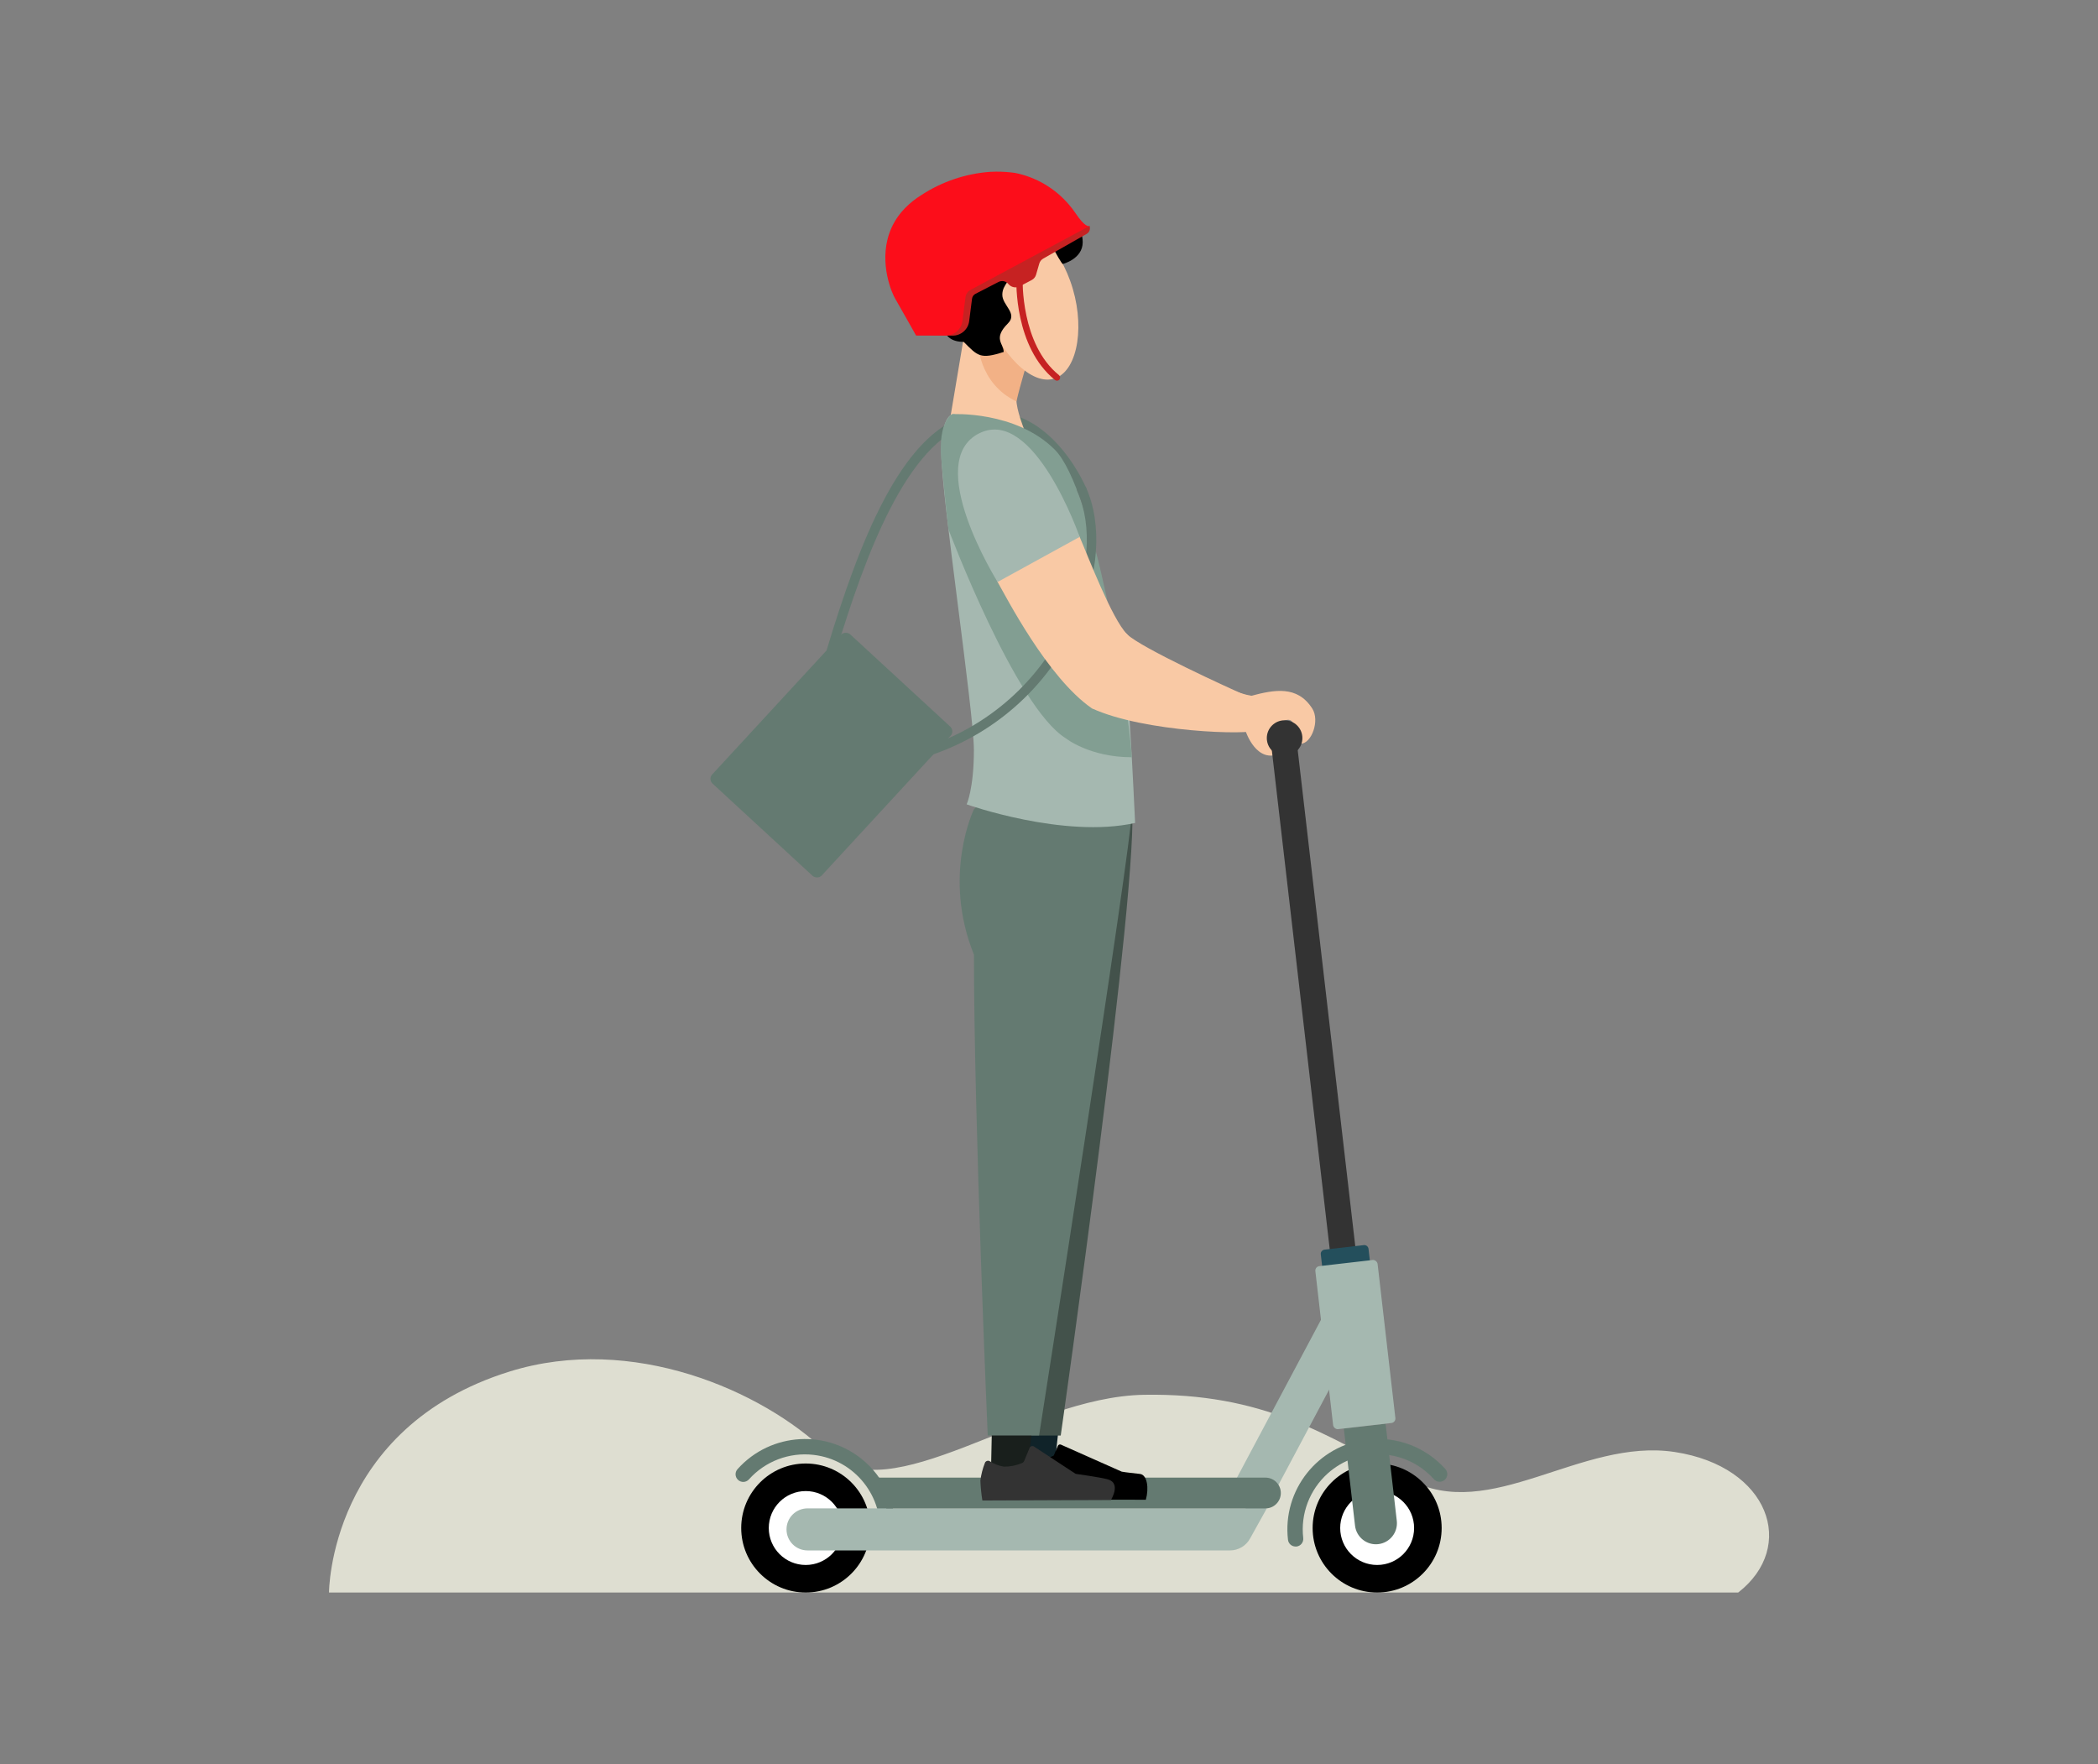 <?xml version="1.0" encoding="UTF-8"?>
<svg width="440px" height="370px" viewBox="0 0 440 370" version="1.1" xmlns="http://www.w3.org/2000/svg" xmlns:xlink="http://www.w3.org/1999/xlink">
    <rect x="0" y="0" width="440" height="370" fill="#808080" stroke="none"/>
    <title>trottinettes-et-velos-electriques</title>
    <g id="trottinettes-et-velos-electriques" stroke="none" stroke-width="1" fill="none" fill-rule="evenodd">
        <g id="illusPlan-de-travail-1-copie-10" transform="translate(69, 36)">
            <path d="M105.36,101.461 C105.26,101.461 105.17,101.451 105.07,101.421 C104.55,101.261 104.25,100.711 104.41,100.191 L104.41,100.191 C111.1,78.081 119.85,54.961 134,51.021 C150.22,46.511 158.44,65.511 158.78,66.321 C158.99,66.831 158.75,67.411 158.25,67.621 C157.75,67.831 157.17,67.601 156.95,67.091 C156.64,66.341 149.07,48.881 134.53,52.931 C121.23,56.631 112.46,80.431 106.31,100.761 C106.18,101.181 105.8,101.471 105.36,101.471 L105.36,101.461 Z" id="Path" fill="#647A71" fill-rule="nonzero"></path>
            <rect id="Rectangle" fill="#647A71" fill-rule="nonzero" transform="translate(105.365, 122.363) rotate(-47.32) translate(-105.365, -122.363) " x="84.075" y="106.738" width="42.58" height="31.25" rx="1.34"></rect>
            <path d="M295.54,297.991 L0,297.991 C0,297.991 0,263.411 37.91,251.631 C63.55,243.671 90.85,255.621 104.23,268.511 C117.61,281.401 146,256.931 170.93,256.521 C195.86,256.101 209.24,264.851 226.4,274.211 C243.56,283.571 262.47,265.501 282.25,268.521 C302.03,271.541 307.95,288.351 295.53,298.001 L295.53,298.001 L295.54,297.991 Z" id="Path" fill="#DEDED1" fill-rule="nonzero"></path>
            <path d="M176.96,111.941 C187.71,114.791 192.22,117.291 192.22,117.291 C192.22,117.291 194.52,124.481 199.63,121.921 C202.19,120.641 194.31,118.781 199.63,115.521 C203.79,112.971 201.88,119.971 203.79,119.971 C206.04,119.971 207.85,115.151 206.21,112.591 C203.06,107.691 198.24,108.661 193.43,109.921 C190.88,109.461 186.68,107.941 181.75,105.211" id="Path" fill="#F9C9A5" fill-rule="nonzero"></path>
            <g id="Group" transform="translate(85.265, 115.061)" fill-rule="nonzero">
                <rect id="Rectangle" fill="#A5B8B0" transform="translate(117.286, 144.976) rotate(-61.98) translate(-117.286, -144.976) " x="94.481" y="140.781" width="45.61" height="8.39"></rect>
                <circle id="Oval" fill="#000000" cx="14.715" cy="169.4" r="13.53"></circle>
                <circle id="Oval" fill="#FFFFFF" cx="14.715" cy="169.4" r="7.75"></circle>
                <path d="M114.695,2.06 L114.695,2.06 C113.215,2.23 112.155,3.57 112.325,5.05 L112.325,5.05 L125.385,117.61 L130.745,116.99 L117.685,4.43 C117.515,2.95 116.175,1.89 114.695,2.06 L114.695,2.06 Z" id="Path" fill="#333333"></path>
                <path d="M117.445,173.28 C116.625,173.28 115.945,172.67 115.855,171.86 C114.655,161.44 122.125,152.03 132.545,150.83 C138.665,150.12 144.745,152.43 148.855,157.02 C149.445,157.68 149.395,158.7 148.735,159.29 C148.075,159.88 147.055,159.83 146.465,159.17 L146.465,159.17 C140.655,152.68 130.675,152.14 124.195,157.95 C120.385,161.37 118.465,166.42 119.055,171.5 C119.155,172.38 118.525,173.18 117.645,173.28 L117.645,173.28 C117.585,173.28 117.525,173.29 117.455,173.29 L117.445,173.28 Z" id="Path" fill="#647A71"></path>
                <path d="M30.215,171.53 C31.215,162.88 25.005,155.05 16.355,154.06 C11.275,153.47 6.215,155.39 2.805,159.2 C2.215,159.86 1.195,159.92 0.535,159.32 C-0.125,158.73 -0.185,157.71 0.415,157.05 C7.415,149.24 19.415,148.59 27.225,155.58 C31.815,159.69 34.115,165.77 33.415,171.89 L30.225,171.52 L30.215,171.53 Z" id="Path" fill="#647A71"></path>
                <path d="M133.405,116.57 L123.395,117.72 L123.395,117.72 L122.735,112.01 C122.675,111.52 123.025,111.08 123.515,111.02 L123.515,111.02 L131.755,110.07 C132.245,110.01 132.685,110.36 132.745,110.85 L132.745,110.85 L133.405,116.56 L133.405,116.56 L133.405,116.57 Z" id="Path" fill="#244F5C"></path>
                <circle id="Oval" fill="#000000" cx="134.555" cy="169.4" r="13.53"></circle>
                <circle id="Oval" fill="#FFFFFF" cx="134.555" cy="169.4" r="7.75"></circle>
                <path d="M134.805,172.78 L134.805,172.78 C132.385,173.06 130.195,171.32 129.915,168.9 L129.915,168.9 L127.565,148.54 L127.565,148.54 L136.325,147.53 L136.325,147.53 L138.675,167.89 C138.955,170.31 137.215,172.5 134.795,172.78 L134.795,172.78 L134.805,172.78 Z" id="Path" fill="#647A71"></path>
                <rect id="Rectangle" fill="#A5B8B0" transform="translate(129.988, 130.926) rotate(-6.58) translate(-129.988, -130.926) " x="123.418" y="113.721" width="13.14" height="34.41" rx="0.94"></rect>
                <path d="M35.595,165.28 L15.095,165.28 C12.655,165.28 10.685,167.25 10.685,169.69 C10.685,172.13 12.655,174.1 15.095,174.1 L103.695,174.1 C105.435,174.1 107.045,173.15 107.885,171.63 L111.415,165.28 L35.595,165.28 L35.595,165.28 Z" id="Path" fill="#A5B8B0"></path>
                <path d="M31.625,165.29 L111.125,165.29 C112.915,165.29 114.355,163.84 114.355,162.06 L114.355,162.06 C114.355,160.27 112.905,158.83 111.125,158.83 L29.605,158.83 L30.965,162.65 L31.625,165.3 L31.625,165.29 Z" id="Path" fill="#647A71"></path>
                <circle id="Oval" fill="#333333" cx="115.145" cy="3.73" r="3.73"></circle>
            </g>
            <g id="Group" transform="translate(143.624, 247.661)">
                <polygon id="Path" fill="#102329" points="1.856 2.52 1.376 27.03 8.196 27.05 11.106 -5.68434189e-14"></polygon>
                <g id="shoe" transform="translate(0, 19.272)" fill="#000000" fill-rule="nonzero">
                    <path d="M0.696,2.918 C0.906,2.448 1.466,2.228 1.946,2.438 L1.946,2.438 C2.866,2.918 3.876,3.208 4.916,3.298 C6.116,3.228 7.296,2.898 8.366,2.338 L8.366,2.338 L9.226,0.328 L9.226,0.328 C9.316,0.068 9.596,-0.062 9.856,0.028 C9.866,0.028 9.886,0.038 9.896,0.048 L22.636,5.708 C23.686,5.898 24.936,5.998 26.466,6.188 C27.996,6.378 28.356,9.208 27.686,11.598 L0.376,11.578 C0.376,11.578 -0.074,7.028 0.016,6.168 C-0.064,5.038 0.166,3.918 0.686,2.908 L0.686,2.908 L0.696,2.918 Z" id="Path"></path>
                </g>
            </g>
            <path d="M144.22,128.931 L139.48,133.721 C139.48,133.721 132.74,147.511 139.48,164.201 C139.48,198.711 142.42,265.061 142.42,265.061 L153.46,265.061 C153.46,265.061 170.17,147.871 168.37,132.451 C154.14,125.621 144.22,128.931 144.22,128.931 L144.22,128.931 Z" id="Path" fill="#43524B" fill-rule="nonzero"></path>
            <path d="M133.45,32.841 L130.08,52.911 L145.74,53.921 C145.74,53.921 144.16,49.961 144.16,47.761 C144.16,45.561 146.61,37.891 146.61,37.891 C146.61,37.891 137.7,31.911 133.45,32.831 L133.45,32.841 Z" id="Path" fill="#F9C9A5" fill-rule="nonzero"></path>
            <path d="M136.06,35.541 C136.06,35.541 136.06,44.351 144.17,48.191 C145,44.541 146.6,39.401 146.6,39.401 C146.6,39.401 143.65,34.361 136.06,35.541 L136.06,35.541 Z" id="Path" fill="#F2B186" fill-rule="nonzero"></path>
            <path d="M155.46,22.951 C158.64,31.751 157.22,41.551 152.3,43.331 C147.38,45.111 140.81,38.191 137.63,29.391 C134.45,20.591 135.87,12.021 140.79,10.241 C145.71,8.461 152.28,14.151 155.46,22.941 L155.46,22.941 L155.46,22.951 Z" id="Path" fill="#F9C9A5" fill-rule="nonzero"></path>
            <path d="M140.02,14.791 C140.02,14.791 143.77,15.801 146.43,17.321 C148.6,18.571 148.28,14.451 151.86,16.051 C153.77,19.561 153.89,19.361 153.89,19.361 C153.89,19.361 158.07,18.331 158.07,14.791 C158.07,11.251 155.37,10.421 155.37,8.301 C155.37,6.181 152.41,5.791 150.31,3.681 C148.2,1.571 146.77,0.951 142.89,0.951 C139.01,0.951 138.68,0.151 132.78,1.621 C126.88,3.091 126.53,8.301 126.53,8.301 C126.53,8.301 120.96,10.741 122.14,16.811 C123.32,22.881 126.69,21.651 127.71,25.811 C128.72,29.971 127.37,35.701 133.11,35.701 C136.06,38.651 136.56,39.411 141.5,37.811 C141.5,36.041 139.18,35.031 142.39,31.821 C144.5,29.711 141.21,28.061 141.21,25.811 C141.21,23.561 143.23,22.881 143.23,20.351 C143.23,17.821 140.03,14.781 140.03,14.781 L140.02,14.791 Z" id="Path" fill="#000000" fill-rule="nonzero"></path>
            <polygon id="Path" fill="#191F1C" points="139.31 250.151 138.79 274.671 146.19 274.681 149.34 247.641"></polygon>
            <g id="shoe-2" transform="translate(136.61, 267.264)" fill="#333333">
                <path d="M4.87,4.327 C6.2,4.347 7.51,4.087 8.73,3.577 C8.94,3.487 9.11,3.307 9.2,3.097 L10.32,0.387 C10.45,0.067 10.82,-0.083 11.13,0.047 C11.15,0.047 11.18,0.067 11.2,0.077 L19.98,5.837 C19.98,5.837 25.26,6.567 26.75,6.997 C29.58,7.807 27.38,11.317 27.38,11.317 L0.42,11.427 C0.19,10.037 0.05,8.637 0,7.237 C0.16,5.967 0.48,4.727 0.95,3.537 C1.08,3.177 1.48,2.997 1.84,3.127 C1.88,3.147 1.92,3.157 1.96,3.187 C2.84,3.757 3.83,4.137 4.87,4.317 L4.87,4.327 Z" id="Path"></path>
            </g>
            <path d="M140,128.931 L135.26,133.721 C135.26,133.721 128.52,147.521 135.26,164.221 C135.26,198.761 138.15,265.051 138.15,265.051 L148.92,265.051 C148.92,265.051 168.36,141.071 168.36,134.241 C154.13,127.411 140,128.931 140,128.931 Z" id="Path" fill="#647A71" fill-rule="nonzero"></path>
            <path d="M131.19,50.831 C131.19,50.831 128.42,50.201 128.42,59.061 C128.42,67.921 135.25,113.211 135.25,121.301 C135.25,129.391 133.73,132.691 133.73,132.691 C133.73,132.691 154.15,139.941 169.06,136.591 C168.04,114.831 167.51,109.561 167.51,109.561 L131.19,50.831 Z" id="Path" fill="#A5B8B0" fill-rule="nonzero"></path>
            <path d="M154.53,118.841 C154.53,118.841 159.48,122.811 168.37,122.811 C167.67,111.451 160.43,66.521 152.21,58.301 C143.99,50.081 130.67,50.861 130.67,50.861 C130.67,50.861 127.68,52.401 128.42,60.441 C129.16,68.481 129.91,75.001 129.91,75.001 C129.91,75.001 143.96,112.331 154.53,118.841 L154.53,118.841 Z" id="Path" fill="#829E92" fill-rule="nonzero"></path>
            <g id="Group" transform="translate(116.676, 0)" fill-rule="nonzero">
                <path d="M28.794,22.481 C28.794,22.621 28.374,36.201 36.414,42.671 C36.694,42.901 36.744,43.311 36.514,43.601 C36.284,43.881 35.874,43.921 35.594,43.701 C27.034,36.811 27.464,23.021 27.484,22.431 L28.804,22.481 L28.794,22.481 Z" id="Path" fill="#C62222"></path>
                <path d="M15.134,22.901 L42.854,11.371 L42.894,11.671 C42.974,12.231 42.704,12.781 42.204,13.061 L33.114,18.231 C32.714,18.461 32.414,18.831 32.284,19.281 L31.604,21.631 C31.464,22.101 31.144,22.491 30.714,22.721 L28.204,24.041 C27.384,24.471 26.384,24.271 25.794,23.551 L25.794,23.551 C25.294,22.951 24.444,22.771 23.744,23.131 L18.904,25.621 C18.514,25.821 18.244,26.201 18.184,26.641 L17.584,31.341 C17.364,33.111 15.844,34.421 14.064,34.391 L6.524,34.281 L15.114,22.901 L15.134,22.901 Z" id="Path" fill="#C62222"></path>
                <path d="M1.304,24.981 C0.014,21.621 -1.576,14.331 3.414,8.431 L4.124,7.651 C5.174,6.581 6.354,5.641 7.634,4.861 C11.924,2.071 16.844,0.421 21.944,0.041 L23.184,0.001 C24.544,-0.009 25.904,0.081 27.244,0.271 C31.634,1.161 35.604,3.501 38.504,6.911 L39.194,7.751 C39.454,8.081 39.694,8.421 39.924,8.761 C41.794,11.561 42.614,11.481 42.814,11.401 L17.864,24.801 C17.284,25.111 16.894,25.681 16.814,26.331 L16.174,31.311 C15.954,33.051 14.464,34.361 12.714,34.361 L6.444,34.361 C6.444,34.361 3.214,28.621 2.014,26.541 C1.934,26.401 1.834,26.211 1.734,25.991 L1.304,24.981 L1.304,24.981 Z" id="Path" fill="#FC0D1A"></path>
            </g>
            <path d="M124.75,122.861 L114.64,118.831 L114.47,118.591 C114.17,118.171 107.18,108.311 108.23,100.331 C108.3,99.791 108.8,99.401 109.34,99.471 C109.88,99.541 110.27,100.041 110.2,100.581 L110.2,100.581 C109.33,107.151 114.89,115.681 115.92,117.191 L124.84,120.751 C138.18,116.511 149.12,106.831 154.95,94.091 C159.43,84.381 160.18,74.291 156.96,67.091 C156.74,66.591 156.96,66.001 157.47,65.781 C157.97,65.561 158.55,65.781 158.78,66.281 C162.23,73.991 161.48,84.701 156.76,94.921 C150.64,108.281 139.12,118.401 125.08,122.751 L124.75,122.851 L124.75,122.861 Z" id="Path" fill="#647A71" fill-rule="nonzero"></path>
            <path d="M163.84,99.211 C163.84,99.211 164.6,94.231 167.38,97.021 C170.16,99.801 188.87,108.381 192.41,109.901 C195.95,111.421 195.57,116.021 194.47,117.121 C193.37,118.221 170.92,117.611 159.96,112.541 C159.96,107.651 163.84,99.211 163.84,99.211 L163.84,99.211 Z" id="Path" fill="#F9C9A5" fill-rule="nonzero"></path>
            <path d="M147.65,77.111 C147.65,77.111 155.75,72.721 157.43,76.601 C159.12,80.481 164.18,93.811 167.38,97.011 C170.58,100.211 169.74,115.231 159.96,112.531 C150.68,106.121 141.98,89.111 140.22,86.051 C138.46,82.991 147.64,77.111 147.64,77.111 L147.65,77.111 Z" id="Path" fill="#F9C9A5" fill-rule="nonzero"></path>
            <path d="M136.44,54.841 C147.9,49.231 157.43,76.601 157.43,76.601 L140.22,86.051 C140.22,86.051 124.38,60.751 136.43,54.841 L136.44,54.841 Z" id="Path" fill="#A5B8B0" fill-rule="nonzero"></path>
        </g>
    </g>
</svg>